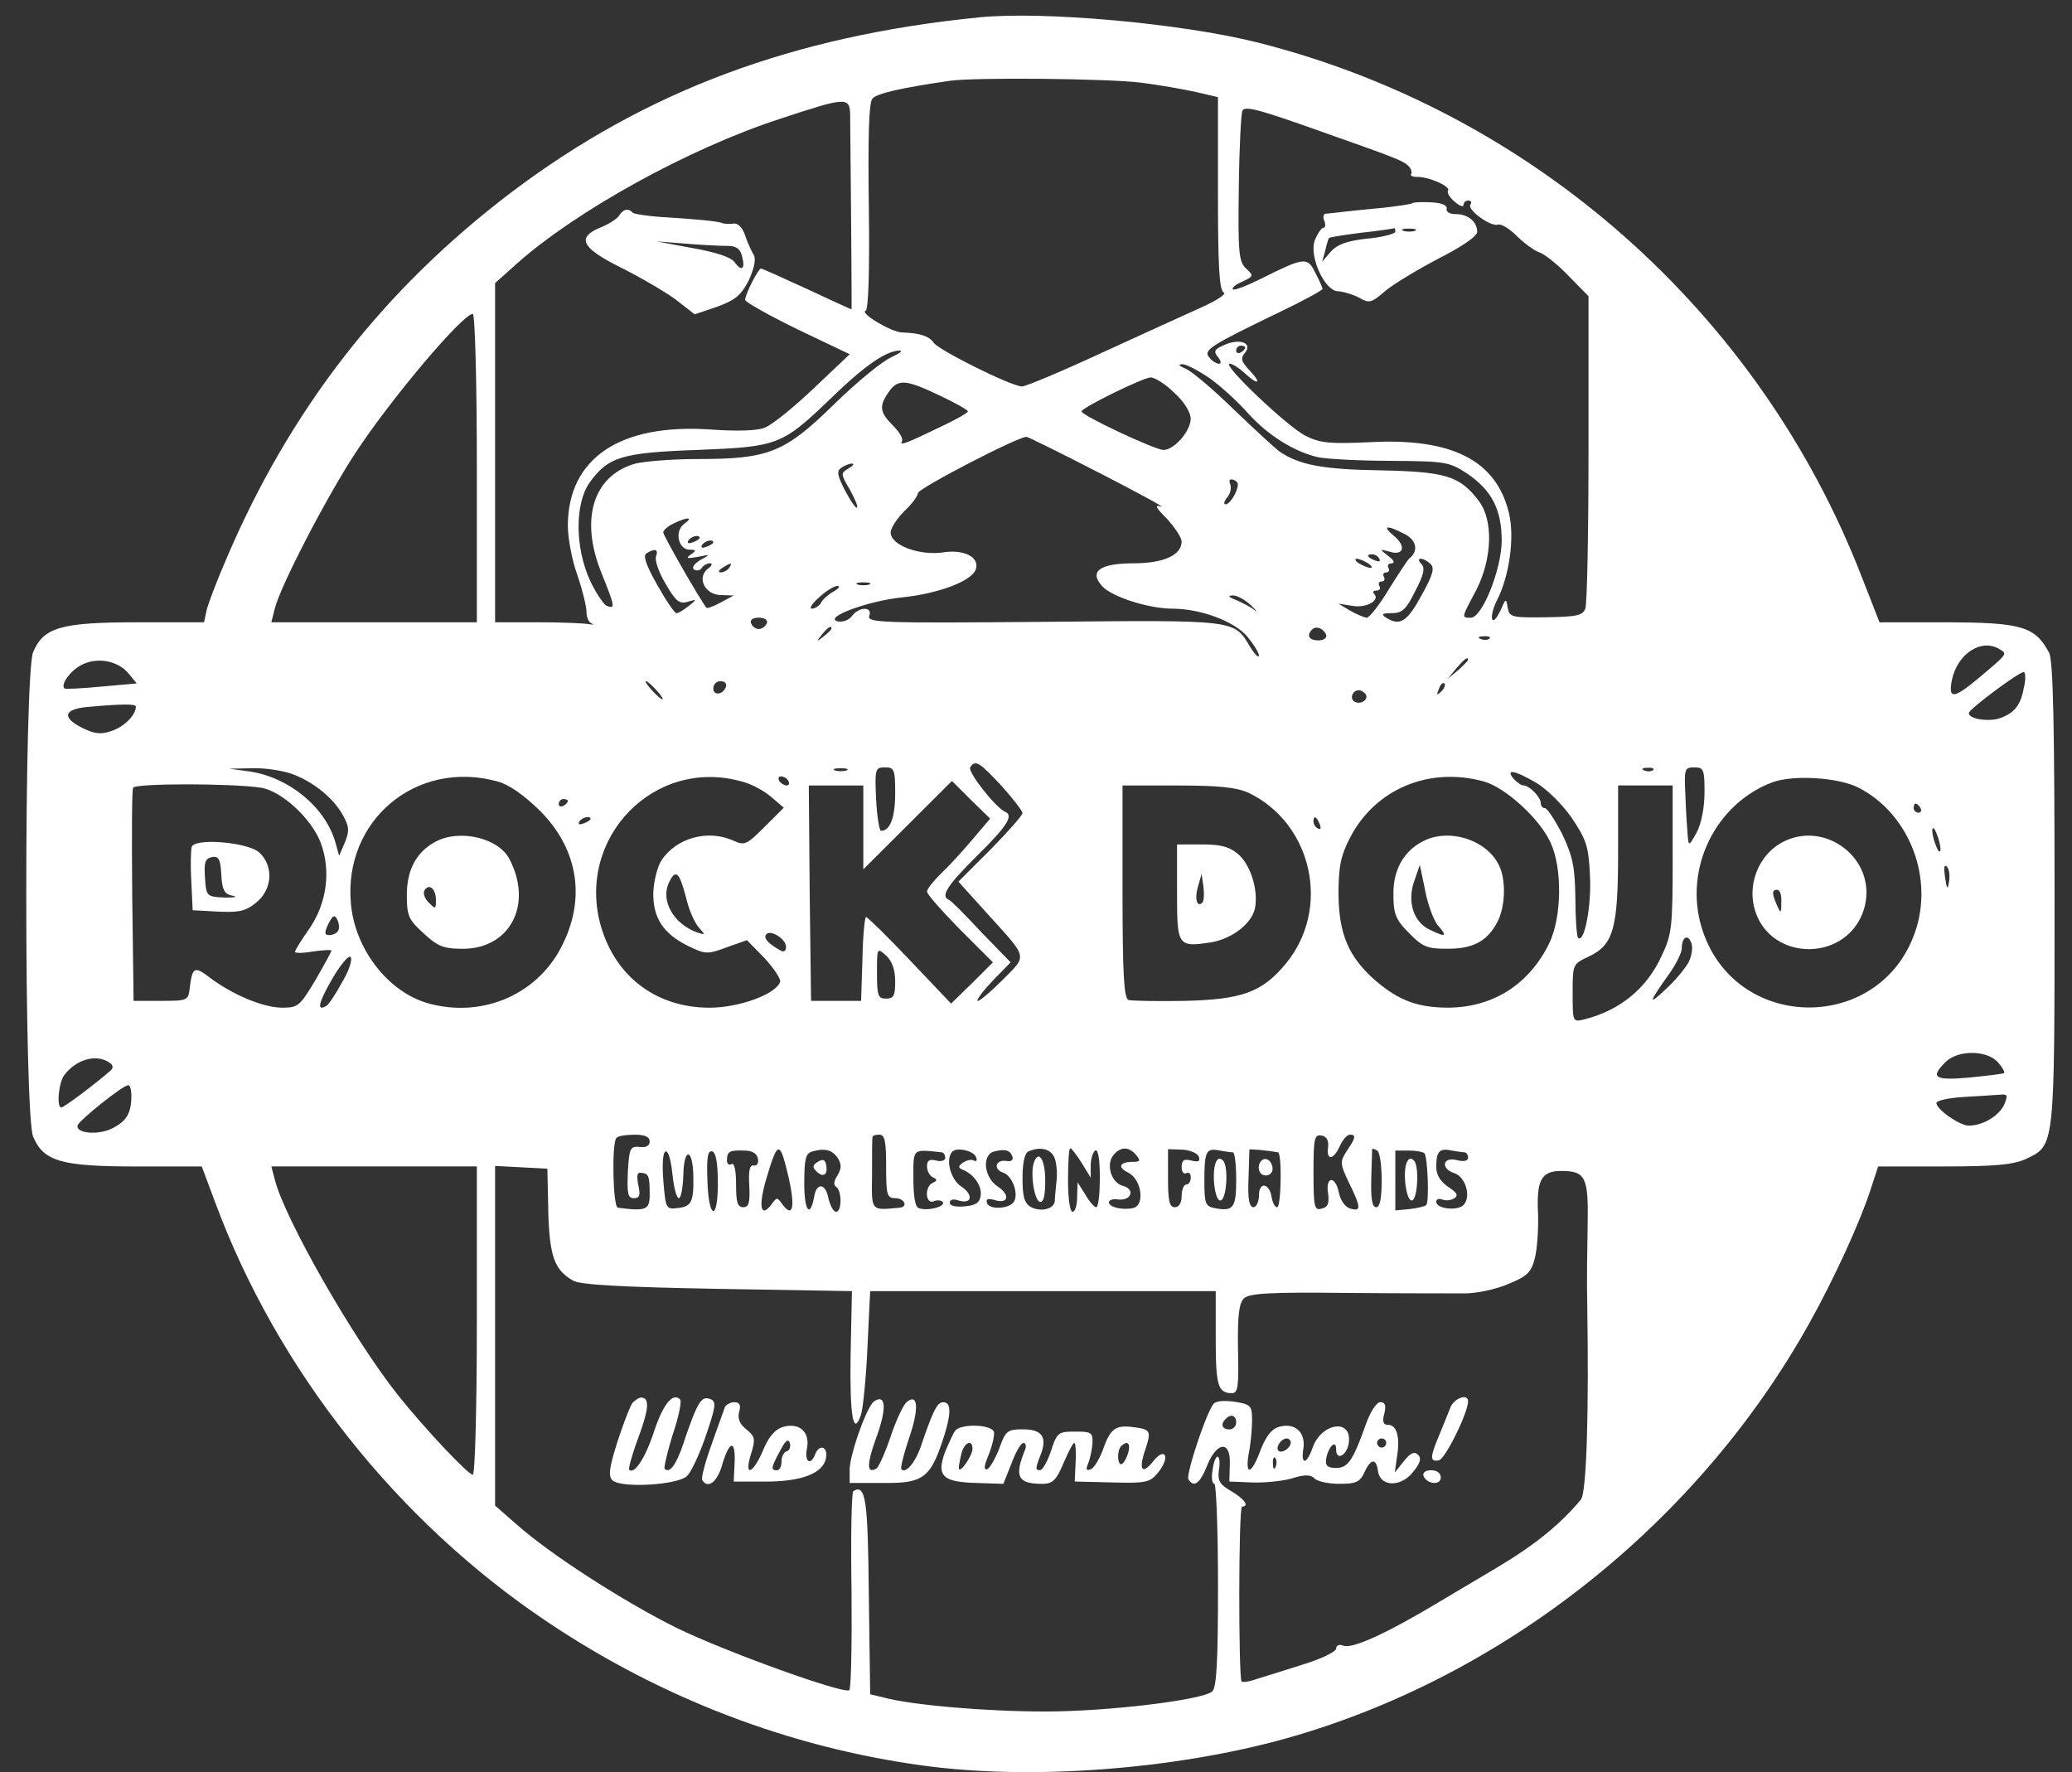 <svg xmlns="http://www.w3.org/2000/svg" width="76" height="65" fill="none"><rect width="100%" height="100%" fill="#333333" stroke="none"/><path d="M35.919.636c-6.838.682-12.224 2.695-17.144 6.404-4.72 3.576-8.155 7.984-10.507 13.539-.317.732-.617 1.53-.684 1.78l-.1.466H5.05c-2.818 0-3.452.183-3.836 1.098-.334.815-.334 16.949 0 17.764.384.915 1.034 1.098 3.802 1.098h2.385l.484 1.297c2.285 6.171 6.688 11.726 12.208 15.418 4.169 2.794 8.872 4.591 13.742 5.256 3.969.549 9.256.15 13.358-.998 7.972-2.245 15.093-7.901 19.179-15.236.901-1.613 1.851-3.692 2.235-4.873l.283-.865h2.418c1.885 0 2.535-.067 2.985-.266 1.084-.516 1.067-.316 1.067-9.713 0-6.121-.05-8.599-.2-8.865-.517-.965-1.001-1.114-3.852-1.114h-2.368l-.65-1.663C64.52 11.43 56.182 4.079 46.092 1.55 43.29.852 38.27.403 35.919.636Zm5.92 2.395c.684.083 1.601.249 2.051.349l.784.183v3.543c0 2.695.05 3.559.217 3.626.1.05-.25.283-.8.532-.55.249-2.201.998-3.686 1.68-1.468.682-2.785 1.231-2.918 1.231-.384 0-3.019-1.314-3.235-1.597-.167-.249-.517-.366-1.167-.383-.4-.017-1.568-.715-1.334-.798.1-.033.15-1.397.117-3.809-.033-2.578 0-3.825.133-3.975.167-.183 1.001-.383 2.835-.649.917-.133 5.82-.083 7.004.067ZM31.183 4.228c.017 1.447.067 7.119.05 7.119-.017 0-.75-.333-1.634-.749-.901-.416-1.651-.749-1.684-.749-.1 0-.584.948-.584 1.148 0 .083.867.566 1.918 1.081l1.918.915-1.317 1.248c-.734.699-1.534 1.347-1.801 1.447-.283.116-1.034.133-1.968.067-3.335-.233-5.237 1.048-5.253 3.51 0 .466.15 1.281.35 1.83.183.532.334 1.148.334 1.347 0 .2.083.399.2.432.1.033.05.05-.133.017-.183-.033-1.034-.067-1.868-.067h-1.551V10.383l.8-.715c2.185-1.946 6.321-4.225 9.639-5.306 2.468-.815 2.568-.815 2.585-.133Zm17.328.615c2.702.948 2.918 1.048 3.119 1.214.117.1.167.233.133.316-.05.067.05.116.2.116.434-.017 1.251.349 1.151.499-.05.083.067.266.25.416.167.15.317.2.317.117 0-.1.083-.166.183-.166.083 0 .134.067.067.15-.117.2.767.832 1.017.732.117-.033.417.15.684.416s.634.532.817.599c.183.05.667.432 1.067.848l.75.765v5.572c0 3.06-.05 5.705-.117 5.888-.1.249-.3.299-1.451.316-1.251.017-1.334 0-1.401-.366-.05-.349-.067-.333-.267.133-.133.266-.25.416-.3.299-.033-.1.033-.399.167-.665.467-.898.667-2.329.45-3.227-.467-1.929-2.085-2.761-5.12-2.595-1.451.067-1.801.033-2.335-.233-.65-.316-3.102-2.645-2.785-2.645.1 0 .334.15.534.333.5.466.667.416.2-.083-.317-.333-.35-.449-.167-.665.283-.349-.217-.532-.784-.266-.35.15-.384.233-.217.432.117.15.133.249.033.249-.083 0-.25-.1-.35-.233-.234-.266.033-.432 2.618-1.68.834-.399 1.534-.782 1.534-.832 0-.05-.117-.316-.267-.599-.283-.582-.4-.566-1.968.216-.534.266-1.001.449-1.051.399-.05-.05.1-.183.35-.283.417-.2.417-.216.134-.482-.267-.249-.3-.566-.267-2.961.017-1.464.083-2.744.133-2.828.1-.183.6-.05 2.935.782ZM17.491 17.169v5.655h-7.538l.117-.466c.183-.815 1.918-4.141 2.952-5.722 1.317-2.013 3.953-5.123 4.319-5.123.083 0 .15 2.545.15 5.655Zm28.184-4.424c0 .05-.067.133-.167.183-.083.05-.167.017-.167-.067 0-.1.083-.183.167-.183.1 0 .167.033.167.067Zm-12.991.366c-.317.133-1.251.898-2.085 1.713-1.818 1.78-2.401 2.013-5.003 2.013-.934 0-1.951.083-2.285.166-1.551.432-2.051 2.029-1.251 4.008.5 1.248.517 1.331.2 1.214-.117-.05-.4-.466-.617-.931-.55-1.198-.567-2.811-.017-3.593.684-.948 1.184-1.098 3.952-1.198 2.969-.116 3.102-.166 4.92-1.913 1.234-1.198 2.018-1.73 2.502-1.73.133 0 0 .1-.317.249Zm11.691.765c.417.299 1.051.882 1.401 1.281.734.815 1.701 1.414 2.568 1.613.317.067 1.534.133 2.685.133 1.985.017 2.118.033 2.785.466.901.615 1.268 1.314 1.268 2.478-.017 1.064-.717 2.811-1.134 2.811-.35 0-.35.017.2-1.015.584-1.148.634-2.545.1-3.26-.7-.931-1.217-1.081-3.619-1.131-2.118-.033-2.969-.2-3.686-.682-.167-.116-.917-.815-1.684-1.547-.75-.732-1.551-1.414-1.768-1.497-.234-.1-.3-.166-.133-.166.133-.017.6.233 1.017.516Zm-1.301.532c.35.316.6.715.6.948 0 .449-.6 1.148-1.001 1.148-.3 0-3.002-1.264-3.002-1.414 0-.133 2.235-1.231 2.535-1.247.15 0 .55.249.867.566Zm-8.605.1c.567.266 1.034.532 1.034.582 0 .05-.434.299-.967.549-1.267.615-1.568.732-1.451.549.05-.1-.1-.349-.334-.582-.484-.482-.517-.715-.15-1.231.334-.482.617-.466 1.868.133Zm5.87 2.844c1.418.732 2.435 1.281 2.251 1.231-.25-.083-.217.017.217.449.284.316.534.682.534.832 0 .499-.667.798-1.768.798-1.234 0-1.634.299-1.151.832.35.399 1.718.832 2.585.832 1.034 0 2.268.466 2.735 1.015.234.283.434.599.434.699 0 .116-.15-.033-.334-.333-.584-.981-.484-.965-7.571-.898-5.92.05-6.471.033-6.387-.216.133-.349-.367-.349-.634 0-.1.15-.334.233-.517.2-.567-.133 1.084-.748 2.352-.881 1.301-.133 2.535-.582 2.702-1.015.167-.449-.417-.765-1.217-.632-.851.116-1.901-.266-1.901-.732 0-.166.234-.516.5-.782.283-.266.5-.566.5-.665 0-.166 3.719-2.096 3.986-2.062.05 0 1.268.599 2.685 1.331Zm-9.222-.166c-.283.166-.283.2.05.765.183.333.317.632.267.665-.033.05-.234-.233-.434-.615-.3-.582-.317-.732-.133-.848.117-.083.3-.15.384-.15.1.017.033.083-.133.183Zm14.192.915c-.1.216-.267.399-.35.399-.083 0-.067-.116.05-.249.117-.133.167-.349.117-.482-.067-.166-.017-.216.133-.166.183.083.183.183.05.499Zm-20.213 1.114c-.367.266-.217.948.2.948.25 0 .25.033.033.183-.183.133-.133.15.25.083.5-.1.5-.1.1.116-.234.15-.317.283-.217.349.1.05.217.033.283-.067.05-.083.183-.166.3-.166.1 0 .067.1-.083.2-.417.333-.1.965.484.965l.467.017-.467.249c-.267.15-.5.233-.534.2-.2-.233-1.584-2.645-1.584-2.761 0-.083.167-.233.384-.333.517-.249.734-.233.384.017Zm26.416.366c.45.233.534.632.167.915-.05.05-.384.549-.734 1.114-.35.582-.717 1.048-.817 1.048-.117-.017-.384-.133-.617-.266l-.417-.249.534.083c.5.083 1.017-.216.767-.449-.05-.067-.017-.116.1-.116.117 0 .15-.083.1-.166-.05-.1-.017-.166.083-.166.1 0 .133-.083.083-.166-.05-.1-.017-.166.083-.166s.133-.083.083-.166c-.05-.1 0-.166.117-.166.133-.017.083-.117-.117-.266-.334-.266-.334-.266.033-.166.517.166.634-.183.183-.566-.467-.383-.3-.432.367-.083Zm-25.849.15c0 .033-.117.117-.267.166-.133.05-.2.033-.15-.067.1-.166.417-.233.417-.1Zm.5.166c0 .033-.117.116-.267.166-.133.05-.2.033-.15-.067.1-.166.417-.233.417-.1Zm-2.101.516c-.05.133.1.582.35.998.367.632.5.749.8.665.35-.1.367-.1.05.15-.183.15-.384.266-.45.266-.067 0-.384-.466-.701-1.031-.417-.732-.534-1.081-.4-1.164.317-.2.45-.15.35.117Zm26.533.083c.05.1-.017.117-.15.067-.3-.117-.35-.233-.117-.233.1 0 .217.067.267.166Zm-.417.166c.133.083.183.166.083.166-.083 0-.283-.083-.417-.166-.134-.083-.167-.166-.083-.166.1 0 .283.083.417.166Zm2.301.033c.15.15.067.416-.35 1.164-.517.948-.784 1.114-1.284.798-.2-.133-.15-.166.2-.166.384 0 .534-.133.867-.815.317-.599.367-.848.217-.998-.1-.1-.117-.183-.017-.183.1 0 .25.083.367.2Zm-25.733.133c-.05.083-.2.166-.3.166-.117 0-.1-.067.05-.166.317-.2.384-.2.25 0Zm5.137.615c-.117.033-.317.033-.417 0-.117-.05-.033-.083.2-.083.233 0 .317.033.217.083Zm-1.301.249c-.183.1-.4.283-.467.416-.067.116-.217.216-.334.216-.117 0 .017-.2.267-.416.25-.233.55-.416.667-.416.117 0 .05.1-.134.2Zm15.293.499c.217.216.283.299.133.183-.133-.116-.45-.266-.667-.366-.284-.1-.317-.166-.134-.166.15-.017.45.15.667.349Zm-17.744.665c-.05.116-.183.216-.3.216-.117 0-.25-.1-.283-.216-.05-.117.067-.2.283-.2s.334.083.3.2Zm2.368.2c0 .033-.134.166-.283.283-.267.216-.284.2-.067-.067.217-.266.35-.349.35-.216Zm18.145.233c.033.116-.1.2-.283.2-.35 0-.45-.183-.234-.399.15-.15.434-.033.517.2Zm5.987.133c-.05.05-.2.067-.317.017-.133-.05-.083-.1.1-.1.183-.017.283.033.217.083Zm18.728.399c.283.166.267.166-.8 1.065-.9.748-1.101.765-.967.067.2-.981 1.101-1.563 1.768-1.131Zm-68.643.881.3.366-1.301.116c-.717.067-1.317.1-1.351.067-.15-.133.2-.632.6-.848.567-.316 1.351-.183 1.751.299Zm49.131-.499c0 .033-.167.2-.367.383l-.384.316.317-.383c.3-.349.434-.449.434-.316Zm20.396.981c-.117.665-.334.948-.851 1.148-.434.166-1.251.033-1.167-.2.067-.166 1.818-1.48 2.001-1.48.067 0 .083.249.017.532Zm-50.165.133c.167.183.267.333.217.333-.05 0-.217-.15-.384-.333s-.267-.333-.217-.333c.05 0 .217.15.384.333Zm2.552-.133c-.1.299-.467.349-.467.067 0-.15.117-.266.267-.266.15 0 .233.083.2.2Zm26.233.183c-.167.15-.183.133-.083-.1.05-.166.15-.249.2-.2.05.05 0 .183-.117.299Zm-2.768.1c.117.2-.2.399-.417.266-.183-.116-.067-.416.167-.416.083 0 .183.067.25.15Zm-45.111.449c0 .299-.4.715-.851.881-.417.15-.634.133-1.084-.083-.784-.383-.734-.699.15-.782 1.268-.116 1.784-.116 1.784-.017Zm31.753 2.911c.417.466.767.915.767.998 0 .083-.534.682-1.167 1.331l-1.184 1.181 1.051 1.164c1.534 1.696 1.484 1.514.55 2.462-.45.449-.851.782-.901.749-.033-.05.217-.383.567-.749l.65-.665-1.084-1.114c-.584-.632-1.117-1.164-1.184-1.181-.317-.133-.05-.532 1.034-1.613 1.101-1.081 1.351-1.48 1.034-1.613-.334-.133-1.384-1.464-1.284-1.63.183-.299.35-.183 1.151.682Zm-26.05-.449c.784.283 1.534.881 1.885 1.514.234.416.25.582.083.998l-.217.499-.133-.482c-.367-1.297-1.701-2.395-3.152-2.611l-.75-.1.834-.017c.467-.017 1.101.083 1.451.2Zm20.363-.116c-.117.033-.317.033-.417 0-.117-.05-.033-.083.2-.083.234 0 .317.033.217.083Zm1.784.848c0 .865-.183 1.364-.517 1.364-.067 0-.15-.532-.183-1.164-.05-1.114-.033-1.164.334-1.164.334 0 .367.083.367.965Zm27.801-.865c-.05.05-.2.067-.317.017-.133-.05-.083-.1.1-.1.183-.017.283.033.217.083Zm1.885.815c0 .566-.117 1.148-.283 1.464-.283.516-.3.532-.334.117-.017-.233-.067-.882-.083-1.464-.05-.981-.033-1.031.334-1.031.334 0 .367.083.367.915Zm-6.204-.366c.384.216.967.782 1.317 1.281.55.815.634 1.048.684 2.112.067 1.098-.2 2.528-.434 2.312-.05-.05-.1-.715-.1-1.48-.017-1.148-.1-1.514-.484-2.329-.267-.516-.55-.948-.634-.948-.083 0-.15-.083-.15-.183 0-.216-.417-.649-.634-.649-.083 0-.25-.117-.367-.249-.3-.366.033-.316.8.133Zm-38.074-.033c.434.116.967.499 1.534 1.048 1.518 1.497 1.751 3.46.667 5.289-.967 1.58-2.852 2.312-4.703 1.813-1.484-.399-2.718-1.979-2.869-3.659-.283-3.06 2.401-5.306 5.37-4.491Zm8.956 0c.35.083.834.349 1.084.566l.467.399-.701.699c-.65.649-.734.699-1.134.516-.934-.432-2.101-.116-2.652.715-.15.233-.283.765-.3 1.181-.017.931.367 1.514 1.284 1.963.617.299.684.316 1.401.05l.75-.266.65.665c.35.383.6.765.567.865-.15.449-1.501.948-2.585.948-1.935 0-3.436-1.114-3.986-2.977-.934-3.243 1.951-6.221 5.153-5.322Zm1.718-.017c.05.083.033.166-.067.166-.083 0-.217-.083-.267-.166-.05-.1-.033-.166.067-.166.083 0 .217.067.267.166Zm25.499.017c.8.216 2.051 1.364 2.451 2.229.45.948.417 2.744-.033 3.692-.734 1.514-2.051 2.362-3.702 2.378-1.134 0-1.834-.266-2.685-.998-.984-.865-1.334-1.696-1.351-3.16 0-1.015.083-1.414.417-2.062.917-1.796 2.902-2.628 4.903-2.079Zm13.759.233c1.784.915 2.702 3.127 2.135 5.09-1.167 3.959-6.737 3.959-7.905 0-.634-2.162.534-4.507 2.602-5.289.767-.283 2.435-.183 3.169.2Zm-58.587 0c.75.133 1.818 1.114 2.168 1.996.4 1.048.234 2.262-.434 3.21-.267.383-.5.748-.5.815 0 .05.3.05.667-.017.367-.05.667-.067.667-.033 0 .05-.267.532-.584 1.081-.567.948-.634 1.015-1.217 1.015-.701 0-1.835-.482-2.652-1.098-.584-.449-.65-.399-.75.432-.05.399-.1.416-1.051.416H4.9l-.05-3.825c-.017-2.096-.017-3.892.033-3.992.05-.166 3.636-.166 4.703 0Zm26.083 1.896c-.35.416-.867.981-1.151 1.248-.283.283-.517.566-.517.665s.55.715 1.201 1.381l1.217 1.214-.767.765-.767.749-1.501-1.58c-.834-.882-1.568-1.597-1.618-1.597-.05 0-.117.699-.133 1.53l-.05 1.547h-1.835l-.05-3.959-.033-3.942H31.666v3.077l1.618-1.613 1.634-1.63.7.699.701.682-.65.765Zm10.123-1.713c2.352 1.131 3.035 4.258 1.368 6.271-.867 1.048-1.601 1.314-3.719 1.364-1.017.017-1.935 0-2.051-.033-.167-.067-.217-.981-.217-3.975v-3.892h2.018c1.534 0 2.151.067 2.602.266Zm15.56 2.428c0 2.495-.033 2.778-.4 3.543-.55 1.214-1.534 2.013-2.852 2.345-.417.1-.417.083-.417-.965 0-1.065 0-1.065.6-1.347.9-.432 1.067-1.015 1.067-3.859v-2.412h2.001v2.695Zm-40.525-2.129c0 .05-.067.133-.167.183-.083.05-.167.017-.167-.067 0-.1.083-.183.167-.183.1 0 .167.033.167.067Zm49.614.266c.05.083.017.166-.067.166-.1 0-.183-.083-.183-.166 0-.1.033-.166.067-.166.05 0 .133.067.183.166Zm-48.781.399c0 .033-.117.116-.267.166-.133.05-.2.033-.15-.067.1-.166.417-.233.417-.1Zm26.75.2c.05.133.033.2-.067.15-.1-.05-.167-.166-.167-.266 0-.233.117-.183.233.117Zm22.764.898c0 .15-.067.133-.15-.083-.083-.183-.15-.449-.15-.582 0-.15.067-.133.15.083.083.183.15.449.15.582Zm.317 1.181c-.05.333-.083.316-.15-.15-.05-.333-.033-.482.067-.383.083.083.117.316.083.532Zm-46.329.599c.1.449.317.931.467 1.098.25.283.25.283-.067.183-.851-.316-1.334-1.148-1.034-1.813.25-.532.384-.416.634.532Zm-12.758 1.214c-.05.1-.2.166-.334.166-.167 0-.183-.083-.033-.399.167-.333.234-.366.334-.166.067.133.083.316.033.399Zm16.427.599c0 .15-.083.2-.2.133-.45-.249-.634-.449-.534-.582.133-.216.734.15.734.449Zm33.104.566c-.133.233-.5.682-.851.998-.65.615-.617.482.133-.566.25-.349.467-.782.467-.931 0-.416.217-.566.35-.216.067.166.017.482-.1.715Zm-29.101.699c0 .516-.05.632-.334.632-.3 0-.334-.116-.334-.948 0-.915 0-.931.334-.632.217.2.334.516.334.948Zm-20.279.017c-.233.432-.5.832-.584.881-.367.216-.3-.1.217-.998.3-.516.6-.865.667-.798.083.083-.05.499-.3.915Zm60.721 2.944c.167.183.267.366.233.399-.033.033-.617.1-1.267.166-1.301.116-1.451 0-.884-.566.45-.449 1.501-.449 1.918 0Zm-69.293 0c.167.1.183.2.083.299-.567.499-1.718 1.364-1.818 1.364-.183 0-.1-.931.117-1.198.434-.566 1.151-.765 1.618-.466Zm.834 1.231c0 .632-.167.931-.701 1.198-.517.266-1.367.183-1.267-.117.067-.183 1.651-1.464 1.851-1.464.067-.017.117.166.117.383Zm68.693.333c-.2.416-.784.765-1.301.765-.334 0-1.184-.599-1.184-.832 0-.083.434-.183.967-.216.517-.033 1.117-.067 1.317-.083.334-.033.35 0 .2.366Zm-49.681 1.347c0 .15-.133.233-.367.2-.35-.033-.384.05-.434.915-.033.798 0 .965.217.965s.25-.1.167-.482c-.067-.349-.05-.482.117-.449.267.033.3.116.3.798 0 .566-.133.615-1.167.482-.183-.017-.233-2.395-.05-2.562.05-.067.35-.116.667-.116.384 0 .55.083.55.249Zm8.672.915c0 1.048.033 1.164.334 1.164.334 0 .484.316.167.349-1.084.1-1.034.15-1.017-1.231 0-.699 0-1.314.017-1.364 0-.05.117-.083.25-.083.2 0 .25.233.25 1.164Zm16.21-.699c-.067.499.2.466.434-.05.1-.233.267-.416.367-.416.234 0 .217.116-.117.599-.25.399-.25.466.083 1.164.45.915.45 1.065.05.948-.183-.05-.35-.283-.417-.566-.117-.649-.5-.632-.4 0 .05.366 0 .516-.234.566-.267.083-.3-.05-.3-1.331 0-1.247.033-1.397.3-1.347.183.033.267.183.234.432Zm-23.815 1.863c.083 0 .15-.383.167-.832.017-1.048.35-1.015.367.033.017.948-.067 1.114-.6 1.164-.4.05-.417 0-.5-.998-.05-.615-.017-1.048.083-1.081.1-.033.2.333.25.832.05.482.15.881.234.881Zm1.434-.549c0 1.447-.35 1.314-.384-.133-.033-.832.017-1.081.183-1.031.133.05.2.449.2 1.164Zm1.468-.898c.033.166-.033.266-.15.249-.15-.033-.2.183-.167.732.033.632-.017.798-.217.798-.217 0-.267-.183-.267-.848 0-.516-.067-.798-.167-.732-.083.05-.167 0-.167-.133 0-.333.1-.383.617-.366.3 0 .484.1.517.299Zm1.134.715c.234 1.048.15 1.464-.217.981-.217-.299-.217-.299-.434 0-.384.499-.467.033-.183-.931.434-1.464.5-1.464.834-.05Zm1.801-.732c.134.216.134.383-.017.632-.134.2-.15.349-.05.416.217.133.217.915 0 .915-.1 0-.217-.233-.283-.499-.1-.549-.434-.582-.517-.067-.15.815-.367.549-.367-.466 0-.915.05-1.114.3-1.181.467-.133.734-.05.934.249Zm3.819-.216c.067.017.117.1.117.2s-.15.15-.334.1c-.25-.067-.334 0-.334.216 0 .166.1.349.217.399.167.083.167.116 0 .2-.317.133-.283.798.033.682.133-.067.283-.033.334.033.083.166-.567.333-.884.216-.134-.033-.2-.432-.2-1.098 0-1.114-.05-1.064 1.051-.948Zm1.251.183c.05.117 0 .166-.083.117-.083-.05-.25-.017-.384.067-.2.133-.2.2-.033.266.417.166.717.599.667.948-.033.266-.183.366-.584.399-.334.033-.55-.017-.55-.133s.133-.15.317-.083c.5.15.567-.2.1-.516-.4-.266-.584-1.015-.317-1.281.183-.166.8-.017.867.216Zm1.334-.017c.033.116-.05.183-.217.15-.417-.067-.5.316-.117.432.334.116.567.782.384 1.064-.167.266-.901.299-.984.05-.05-.15.017-.183.267-.116.517.166.6-.183.117-.499-.5-.333-.584-1.164-.117-1.281.4-.1.584-.05.667.2Zm1.518-.017c.083.15.134.549.1.865-.033.316-.067.665-.067.765-.017.299-.5.416-.867.233-.25-.15-.317-.366-.317-1.081 0-.549.083-.915.217-.965.417-.183.784-.1.934.183Zm1.017.233.334.549v-.449c0-.249.083-.499.167-.549.1-.067.167.299.167.981 0 .599-.05 1.098-.133 1.098-.067 0-.25-.2-.4-.466l-.283-.449-.017.532c0 .299-.067.549-.167.549-.1 0-.167-.499-.167-1.164 0-.649.033-1.164.083-1.164.05 0 .234.249.417.532Zm2.001-.283c.167.2.15.249-.117.249-.5 0-.584.2-.167.399.484.249.617 1.198.167 1.297-.4.083-.884-.033-.884-.216 0-.083.167-.133.35-.1.484.05.617-.383.167-.499-.434-.116-.634-.782-.35-1.131.267-.316.567-.316.834 0Zm2.301.067c.05.166-.017.2-.283.133-.267-.067-.35-.017-.35.249 0 .166.083.266.167.216.1-.05.167.017.167.15 0 .15-.067.266-.167.266-.083 0-.167.183-.167.416 0 .266-.1.416-.25.416-.2 0-.25-.233-.25-1.065v-1.064l.534.017c.283.017.55.133.6.266Zm1.251-.166c.067.017.117.466.117.998 0 1.031-.1 1.181-.784 1.048-.35-.067-.384-.166-.384-1.015 0-1.081.067-1.198.567-1.098.2.033.4.067.484.067Zm1.651 0c.15.033.117 2.013-.033 2.013-.083 0-.167-.166-.2-.366-.083-.532-.467-.582-.467-.067 0 .233-.1.432-.2.432-.15 0-.217-.299-.183-1.031.017-.582.033-1.065.033-1.081.017-.033.7.033 1.051.1Zm3.802 1.031c0 .665-.067.981-.2.981-.15 0-.2-.299-.183-1.031.017-.582.033-1.065.033-1.098.017-.033.1 0 .183.05.1.05.167.549.167 1.098Zm1.568-.998c.117.116.183 1.78.067 1.896-.033.05-.317.116-.6.15l-.534.05v-2.196h.484c.267 0 .534.05.584.1Zm1.484-.033c.067.017.117.1.117.2 0 .116-.167.15-.417.083-.517-.133-.6.316-.083.482.4.133.617.832.35 1.148-.2.249-1.017.166-1.017-.1 0-.1.1-.133.217-.083.133.05.334.033.45-.05.15-.1.1-.2-.233-.416-.283-.2-.434-.432-.434-.732 0-.566.117-.699.567-.599.2.033.4.067.484.067ZM17.491 48.438c0 3.21-.067 5.655-.15 5.655-.167 0-1.768-1.696-2.735-2.911-1.618-2.029-4.186-6.503-4.536-7.95l-.117-.449h7.538v5.655Zm2.618-4.008c.05 1.647.217 2.146.917 2.545.283.15 1.734.233 5.303.299l4.92.083-.05 2.362c-.033 2.229.1 3.01.384 2.162.067-.2.183-1.297.234-2.445l.1-2.079h12.675v1.746c0 1.73.083 1.996.6 1.996.217 0 .25-.249.217-1.613-.017-1.214.033-1.68.217-1.863.2-.183.9-.233 3.769-.2 1.951.017 3.886.017 4.336.017.434 0 1.151-.15 1.601-.349.701-.283.834-.432.967-.948.083-.333.133-1.065.117-1.597-.067-1.264.117-1.597.851-1.597.9 0 1.001.233.967 2.013-.017.865-.033 2.079-.017 2.728.067 4.025-.017 7.069-.234 7.318-.75.898-1.684 1.663-3.085 2.495-.317.183-1.251.749-2.101 1.248-1.935 1.164-3.185 1.73-3.519 1.613-.15-.067-.267-.017-.267.1s-.55.383-1.201.582c-.667.216-1.434.449-1.701.532-.267.1-.517.133-.567.1-.117-.133-.117-6.42.017-6.42.283 0 .083-.283-.4-.566-.434-.249-.5-.383-.45-.782.05-.266.017-.482-.05-.482-.067 0-.15.216-.183.499-.05.266-.017.499.067.499.067 0 .133 1.68.133 3.726 0 2.794-.05 3.759-.217 3.892-.384.316-3.836.732-6.12.732-2.151 0-4.903-.233-5.937-.516l-.484-.116-.05-3.643c-.033-3.526-.117-4.075-.567-3.809-.067.033-.1 1.68-.067 3.659.017 1.963-.017 3.609-.083 3.643-.217.15-4.586-1.43-6.321-2.279-1.918-.948-4.636-2.694-5.87-3.792l-.8-.699V42.766l.967.05.951.05.033 1.563Z" fill="#fff"></path><path d="M22.711 7.905c-.067.117-.384.316-.667.432-.934.383-.717.765.834 1.53.75.383 1.651.915 1.985 1.181l.617.482.834-.283c.667-.249.867-.416 1.151-.965.2-.449.267-.765.183-.931-.083-.133-.234-.466-.317-.715-.1-.299-.267-.466-.45-.432-.167.017-.334 0-.384-.017-.134-.067-.8-.133-2.051-.216-.617-.033-1.167-.117-1.234-.166-.167-.183-.35-.133-.5.1Zm3.952 1.114c.334 0 .484.1.55.366.133.482 0 .599-.267.233-.133-.183-.684-.366-1.534-.516l-1.334-.249 1.067.083c.584.05 1.268.083 1.518.083ZM51.797 7.454c-.033.033-.5.1-1.051.166-.534.05-1.201.117-1.484.15-.267.033-.567.067-.65.067-.067.017-.1.133-.033.266.05.133.033.25-.033.25-.067 0-.2.183-.3.416-.267.566.334 1.913.834 1.913.2.017.534.117.767.233.367.216.45.2.934-.216.283-.249 1.167-.782 1.951-1.198.884-.449 1.451-.832 1.451-.998 0-.366-.334-.649-.784-.649-.217 0-.367-.083-.334-.2.017-.133-.2-.216-.584-.233-.35-.017-.65 0-.684.033Zm-.617 1.048c0 .067-.467.2-1.017.249-.75.083-1.117.216-1.351.482l-.317.366.117-.416c.05-.233.117-.432.133-.449.017-.033.567-.117 1.201-.2.634-.067 1.167-.15 1.201-.166.017 0 .033.05.033.133Zm.717-.033c-.117.033-.317.033-.417 0-.117-.05-.033-.083.2-.083.234 0 .317.033.217.083ZM16.007 30.857c-.717.366-1.084 1.031-1.084 1.963 0 .782.067.915.617 1.414.517.482.734.566 1.434.566 1.751 0 2.585-1.647 1.701-3.31-.4-.748-1.801-1.081-2.668-.632Zm-.017 2.162c0 .333-.017.333-.267.083-.15-.15-.217-.349-.15-.449.167-.266.417-.05.417.366ZM52.195 30.857c-.717.366-1.101 1.065-1.084 1.963 0 .699.083.915.567 1.397.5.516.667.582 1.417.582.951 0 1.468-.283 1.835-.998.3-.582.317-1.613.017-2.129-.484-.898-1.835-1.297-2.752-.815Zm.567 3.11c.334.383.267.416-.283.15-.617-.266-.867-1.015-.617-1.763l.217-.632.2.965c.1.516.317 1.098.484 1.281ZM65.187 31.008c-.717.499-1.067 1.447-.834 2.312.534 1.979 3.419 1.996 4.019.017.55-1.863-1.568-3.41-3.185-2.329Zm.15 2.079c0 .416-.017.432-.15.133-.2-.449-.2-.582 0-.582.1 0 .167.2.15.449ZM7.034 31.058c-.033.116-.05.682-.017 1.264l.05 1.065.934.05c.8.033 1.017-.017 1.417-.349.567-.482.617-1.297.117-1.796-.384-.399-2.368-.566-2.502-.233Zm1.501 1.796c.2.05.067.067-.3.067-.667-.033-.667-.05-.717-.732-.033-.549 0-.699.25-.749.25-.05.317.067.35.649.033.566.117.715.417.765ZM43.174 32.72c0 1.979.017 2.029 1.234 1.846.8-.133 1.551-.715 1.634-1.314.1-.665-.183-1.53-.617-1.913-.334-.283-.634-.366-1.351-.366h-.901v1.746Zm.934.383c-.2.2-.3-.133-.167-.582l.133-.466.067.466c.033.266.017.516-.033.582ZM29.998 42.617c-.2.116-.2.2-.05.349.251.249.434.116.351-.249-.033-.183-.117-.216-.301-.1ZM37.921 42.651c-.134.399.017 1.364.217 1.43.134.033.2-.2.2-.782 0-.782-.25-1.148-.417-.649ZM44.591 42.651c-.15.383-.033 1.381.167 1.381.234 0 .317-1.247.1-1.464-.117-.117-.2-.083-.267.083ZM46.276 42.566c-.2.2-.1.549.15.549.134 0 .251-.1.251-.233 0-.283-.234-.466-.401-.316ZM51.596 42.651c-.15.366-.017 1.381.184 1.381.217 0 .284-1.264.084-1.464-.117-.117-.2-.083-.267.083ZM23.194 51.465c-.083.117-.334.765-.55 1.43-.3.948-.334 1.248-.183 1.397.3.299 2.368.183 2.735-.15.15-.133.467-.815.7-1.497.367-1.081.384-1.248.15-1.331-.317-.116-.45.1-.901 1.397-.317.998-.567 1.347-.767 1.164-.033-.05.1-.615.3-1.264.217-.649.334-1.214.267-1.281-.267-.266-.617.166-.951 1.164-.317.965-.717 1.597-.917 1.414-.033-.05.117-.582.35-1.214.384-1.048.4-1.431.083-1.431-.083 0-.217.1-.317.2ZM32.066 51.4c-.267.166-.901 1.963-.901 2.511v.482h1.234c1.434.017 1.718-.183 2.168-1.53.334-.998.334-1.43.033-1.43-.217 0-.35.249-.8 1.547-.2.632-.567 1.081-.734.915-.05-.05.083-.549.267-1.114.384-1.098.35-1.713-.083-1.347-.117.1-.384.665-.584 1.264-.2.582-.434 1.114-.517 1.164-.367.216-.367-.15.017-1.198.367-1.031.317-1.547-.1-1.264ZM44.508 51.498c-.267.333-1.017 2.595-.917 2.761.2.316.417.166.684-.499.367-.898.867-.931.834-.05l-.017.632.834.033c.467.017 1.117-.05 1.468-.15.467-.15.684-.133.817 0 .117.116.517.2.917.2.617 0 .75-.067.917-.416.234-.516.434-.532.5-.05.083.582.834.599 1.284.033.267-.333.317-.499.183-.632-.133-.133-.283-.067-.517.233l-.334.416.083-.599c.117-.715-.017-1.148-.334-1.148-.167 0-.217-.116-.133-.416.067-.299.033-.416-.15-.416-.133 0-.35.333-.517.782-.484 1.364-.667 1.63-1.101 1.63-.317 0-.4-.083-.367-.333.083-.449.367-.732.367-.349 0 .449.417.216.467-.266.1-.882-1.017-.699-1.334.216-.217.615-.434.632-.334.017.083-.582-.3-.948-.867-.798-.283.067-.484.316-.7.848-.334.915-.584.981-.434.117.067-.333.117-.882.117-1.198 0-.532-.033-.582-.634-.682-.384-.05-.684-.033-.784.083Zm.834.682c0 .133-.117.249-.25.249-.267 0-.334-.2-.133-.383.183-.2.384-.133.384.133Zm2.001.732c0 .2-.334.416-.45.299-.117-.116.1-.449.3-.449a.149.149 0 0 1 .15.15Zm3.502.017c0 .083-.067.166-.167.166-.083 0-.167-.083-.167-.166 0-.1.083-.166.167-.166.1 0 .167.067.167.166Zm-4.053.865c-.05.133-.1.083-.1-.1-.017-.183.033-.283.083-.216.05.05.067.2.017.316ZM53.197 51.632c-.083.216-.267.665-.417 1.031-.334.798-.334.965 0 .898.234-.05 1.068-1.746 1.068-2.162 0-.299-.517-.116-.651.233ZM26.58 51.632c-.033.117-.267.732-.484 1.364-.234.649-.384 1.214-.334 1.297.2.316.534.083.717-.532.267-.915.5-.981.467-.133l-.033.715h1.167c1.351 0 2.135-.316 2.218-.882.067-.416-.25-.499-.4-.116-.167.432-.4.266-.3-.216.117-.599-.267-.948-.851-.798-.3.083-.534.333-.75.848-.384.898-.717 1.015-.45.15.167-.549.15-.632-.167-.898-.25-.2-.334-.399-.267-.649.067-.249.017-.349-.183-.349-.15 0-.317.1-.35.2Zm2.285 1.597c-.117.033-.2.2-.2.383 0 .166-.067.316-.167.316-.234 0-.217-.1.117-.715.183-.366.3-.449.35-.299.05.133 0 .283-.1.316ZM35.035 52.48c-.083.116-.25.482-.384.815-.3.848-.067 1.065 1.167 1.098l.984.033.3-.749c.15-.416.35-.749.434-.749.1 0 .117.133.05.283-.384.948-.25 1.214.634 1.214.384 0 .517-.116.784-.749.183-.416.35-.749.4-.749.05 0 .067.316.05.699l-.033.715 1.367.033c1.301.033 1.401 0 1.718-.399.183-.233.283-.499.217-.599-.067-.1-.234-.017-.417.216-.417.516-.55.333-.3-.416.234-.699.2-.748-.45-.832-.65-.083-.834.067-1.101.832-.133.349-.334.682-.45.715-.167.067-.183 0-.083-.233.067-.183.133-.499.15-.732.017-.383-.05-.416-.634-.416-.617 0-.667.033-.884.699-.133.399-.317.715-.4.715-.183 0-.183-.05.017-.566.25-.649.05-.931-.65-.931-.567 0-.634.05-.867.699-.15.383-.35.732-.45.765-.133.033-.1-.15.067-.549.133-.349.217-.715.183-.832-.117-.266-1.201-.299-1.417-.033Zm.634.665c0 .249-.484.948-.5.699 0-.1.05-.333.1-.549.117-.399.4-.516.4-.15Zm5.72.116c-.05.183-.15.383-.233.432-.167.1-.2-.482-.033-.649.217-.216.35-.117.267.216ZM52.213 54.127c.117.316.634.366.634.067 0-.166-.15-.266-.351-.266-.2 0-.317.083-.284.2Z" fill="#fff"></path></svg>
